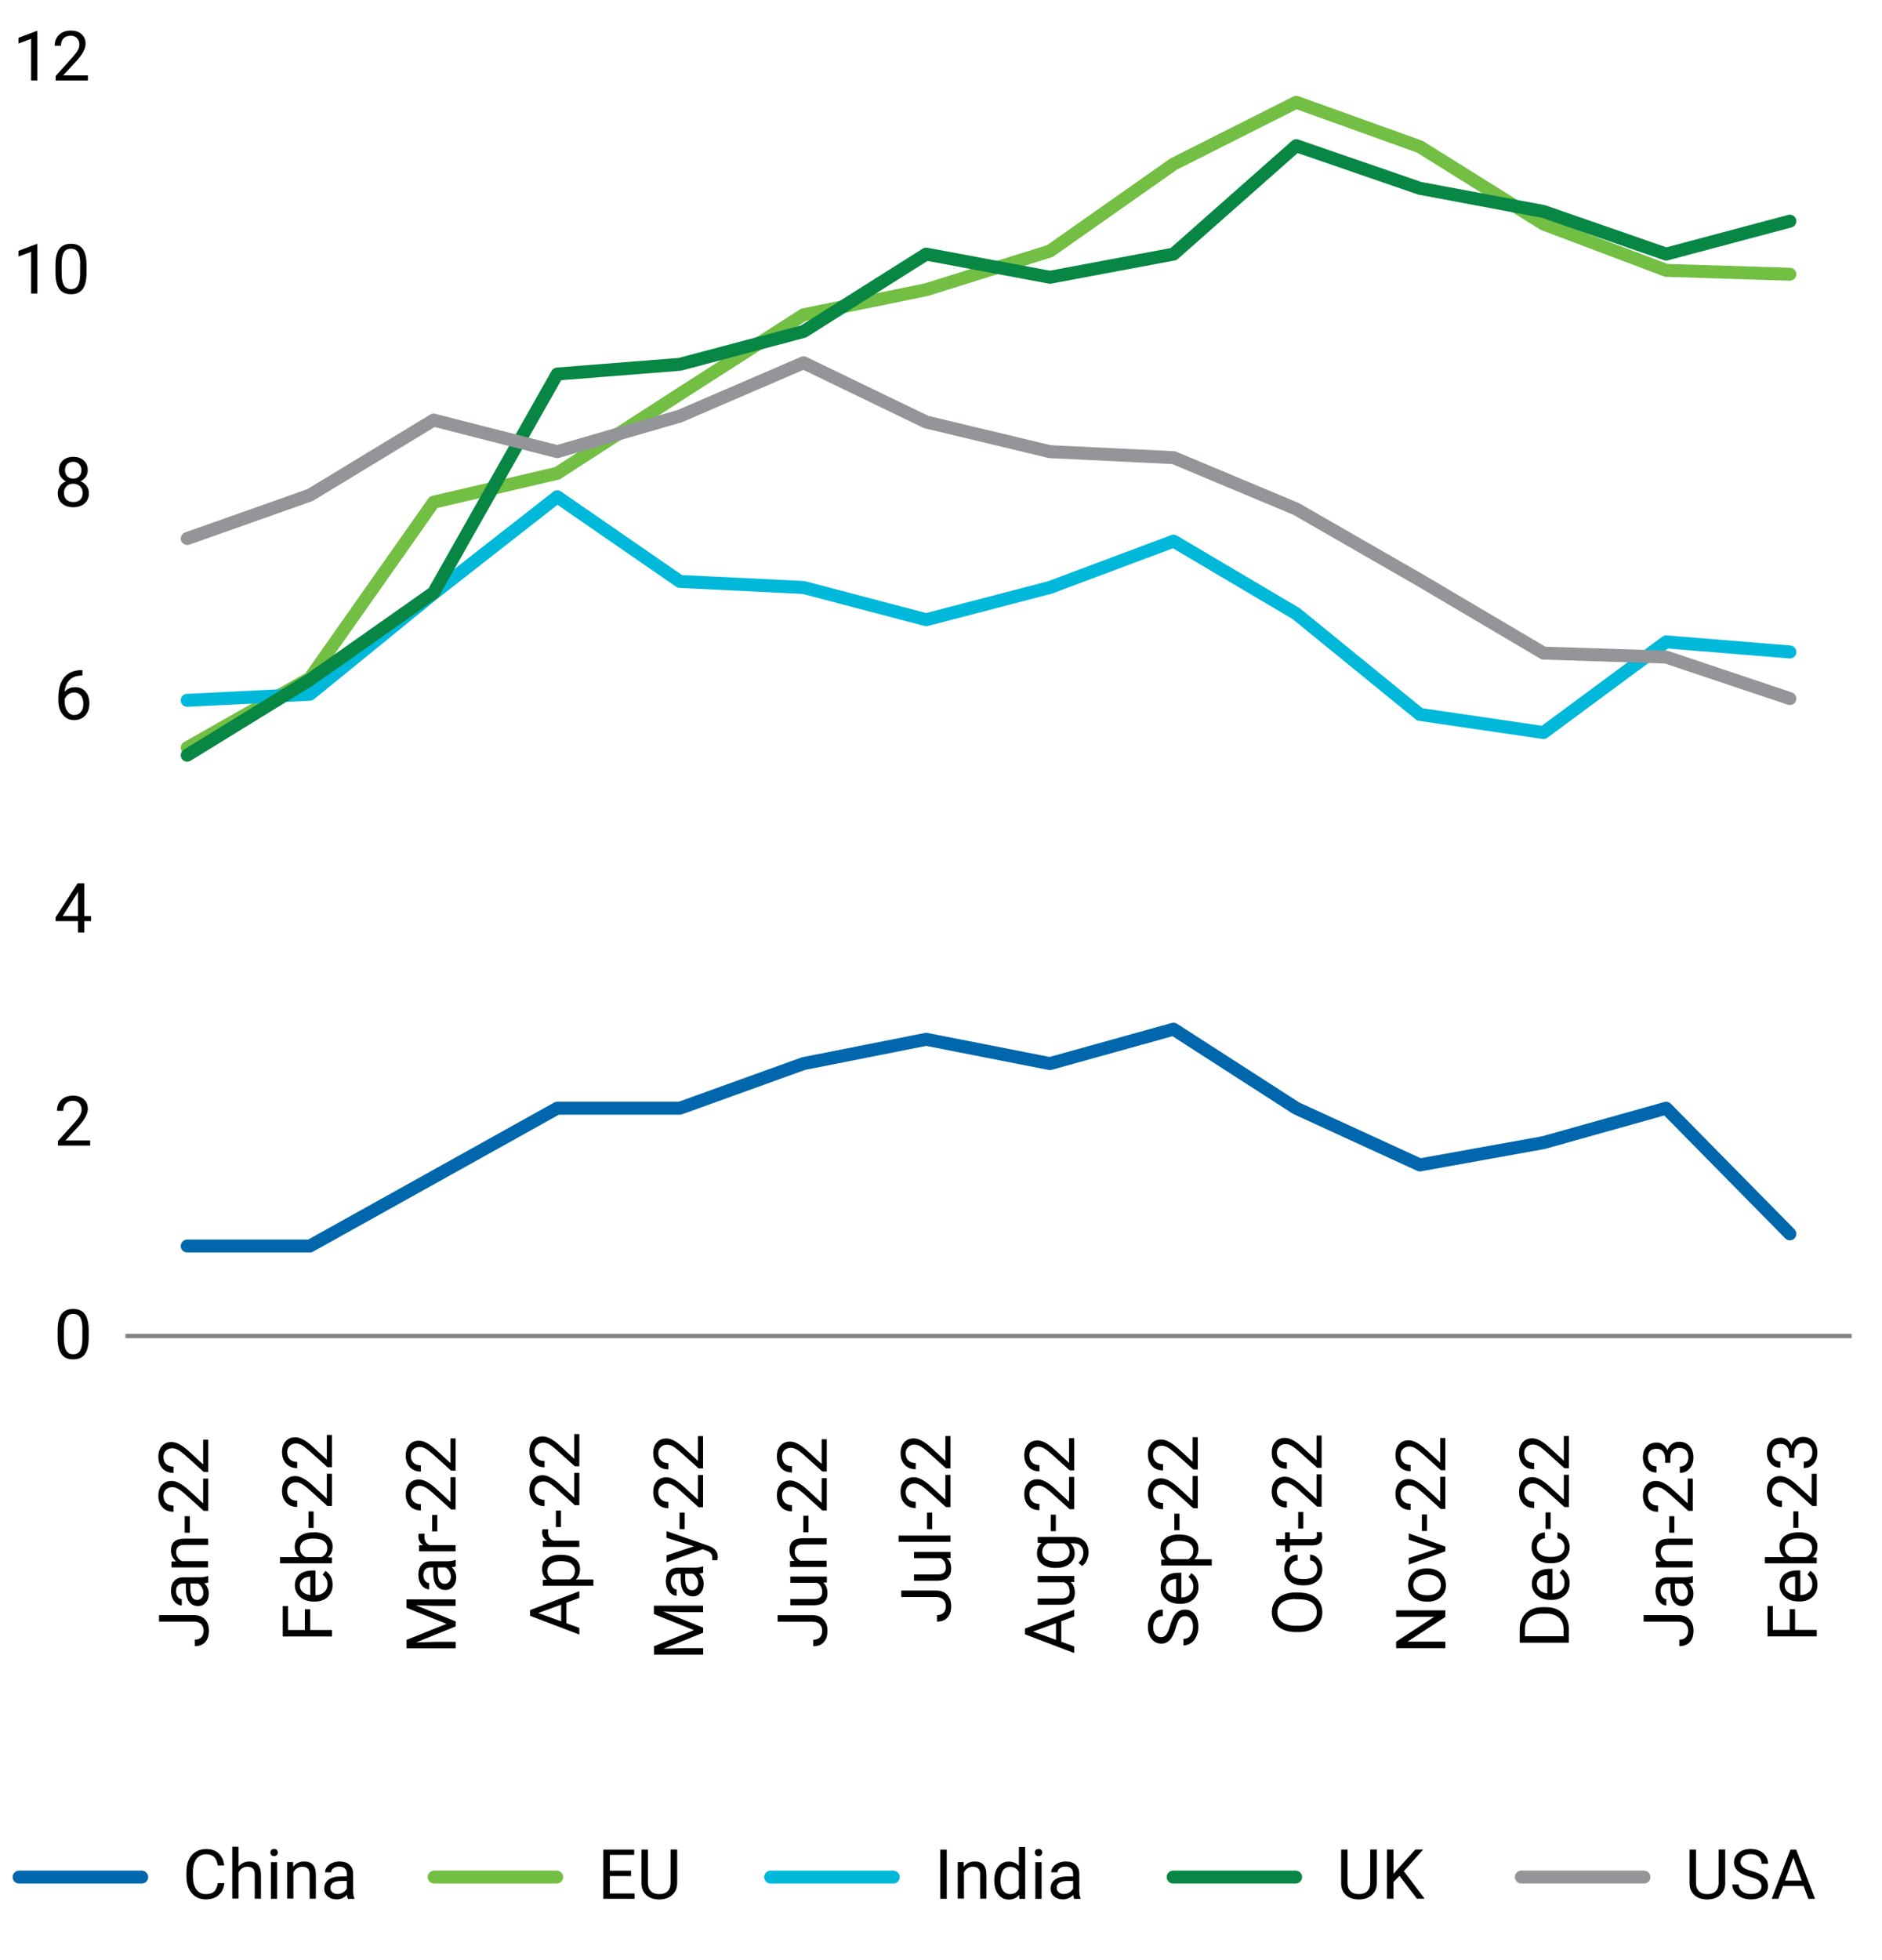 <?xml version="1.0" encoding="utf-8"?>
<!-- Generator: Adobe Illustrator 27.6.1, SVG Export Plug-In . SVG Version: 6.00 Build 0)  -->
<svg version="1.1" id="Layer_1" xmlns="http://www.w3.org/2000/svg" xmlns:xlink="http://www.w3.org/1999/xlink" x="0px" y="0px"
	 viewBox="0 0 2177.3 2267.1" style="enable-background:new 0 0 2177.3 2267.1;" xml:space="preserve">
<style type="text/css">
	.st0{fill:none;stroke:#808284;stroke-width:5;}
	.st1{fill:none;stroke:#0067AC;stroke-width:15;stroke-linecap:round;stroke-linejoin:round;stroke-miterlimit:10;}
	.st2{fill:none;stroke:#73BF44;stroke-width:15;stroke-linecap:round;stroke-linejoin:round;stroke-miterlimit:10;}
	.st3{fill:none;stroke:#00B8DA;stroke-width:15;stroke-linecap:round;stroke-linejoin:round;stroke-miterlimit:10;}
	.st4{fill:none;stroke:#078743;stroke-width:15;stroke-linecap:round;stroke-linejoin:round;stroke-miterlimit:10;}
	.st5{fill:none;stroke:#939598;stroke-width:15;stroke-linecap:round;stroke-linejoin:round;stroke-miterlimit:10;}
</style>
<g>
	<g>
		<path d="M2076.7,1861.3v23.9h25.1v7.5h-56.9v-35.2h6.1v27.7h19.5v-23.9H2076.7z"/>
		<path d="M2102.6,1832.9c0,5.7-1.9,10.4-5.6,14c-3.8,3.6-8.8,5.4-15.1,5.4h-1.3c-4.2,0-7.9-0.8-11.2-2.4c-3.3-1.6-5.9-3.8-7.7-6.7
			c-1.9-2.9-2.8-6-2.8-9.4c0-5.5,1.8-9.8,5.4-12.8c3.6-3,8.8-4.6,15.5-4.6h3v28.6c4.2-0.1,7.5-1.3,10.1-3.7c2.6-2.3,3.8-5.3,3.8-8.9
			c0-2.6-0.5-4.7-1.6-6.5c-1-1.8-2.4-3.3-4.1-4.6l3.4-4.4C2099.8,1820.5,2102.6,1825.8,2102.6,1832.9z M2064.7,1833.8
			c0,2.9,1.1,5.4,3.2,7.3c2.1,2,5.1,3.2,8.9,3.7v-21.2h-0.5c-3.7,0.2-6.5,1.2-8.5,3C2065.7,1828.4,2064.7,1830.8,2064.7,1833.8z"/>
		<path d="M2081.1,1772.3c6.5,0,11.6,1.5,15.6,4.5c3.9,3,5.9,7,5.9,12c0,5.3-1.9,9.5-5.7,12.4l4.9,0.4v6.6h-60v-7.2h22.4
			c-3.6-2.9-5.4-6.9-5.4-12.1c0-5.1,1.9-9.2,5.8-12.1c3.9-2.9,9.2-4.4,15.9-4.4H2081.1z M2080.3,1779.5c-4.9,0-8.7,1-11.4,2.9
			c-2.7,1.9-4,4.6-4,8.2c0,4.8,2.2,8.2,6.6,10.3h18.3c4.4-2.2,6.6-5.7,6.6-10.4c0-3.5-1.3-6.2-4-8.1
			C2089.7,1780.4,2085.7,1779.5,2080.3,1779.5z"/>
		<path d="M2080.6,1748.1v19.1h-5.9v-19.1H2080.6z"/>
		<path d="M2101.8,1704.6v37.3h-5.2l-21.9-19.7c-3.3-2.9-6-4.9-8.1-6c-2.1-1.1-4.2-1.7-6.4-1.7c-3,0-5.4,0.9-7.3,2.7
			c-1.9,1.8-2.9,4.2-2.9,7.2c0,3.6,1,6.4,3.1,8.4c2,2,4.9,3,8.5,3v7.2c-5.2,0-9.5-1.7-12.7-5.1c-3.2-3.4-4.8-7.9-4.8-13.5
			c0-5.3,1.4-9.5,4.2-12.5c2.8-3.1,6.5-4.6,11.1-4.6c5.6,0,12.3,3.6,20,10.7l16.5,15.2v-28.6H2101.8z"/>
		<path d="M2069.8,1686.4v-5.4c-0.1-3.4-1-6.1-2.7-8c-1.7-2-4.1-2.9-7.1-2.9c-6.7,0-10,3.3-10,10c0,3.1,0.9,5.6,2.7,7.5
			c1.8,1.9,4.1,2.8,7.1,2.8v7.2c-4.5,0-8.2-1.6-11.2-4.9c-3-3.3-4.5-7.5-4.5-12.6c0-5.4,1.4-9.6,4.3-12.6c2.8-3,6.8-4.6,11.8-4.6
			c2.5,0,4.9,0.8,7.2,2.4c2.3,1.6,4,3.8,5.2,6.5c1-3.1,2.6-5.5,4.9-7.2c2.3-1.7,5.1-2.6,8.4-2.6c5.1,0,9.2,1.7,12.1,5
			c3,3.3,4.5,7.7,4.5,13c0,5.3-1.4,9.7-4.3,13c-2.9,3.3-6.7,5-11.4,5v-7.3c3,0,5.4-1,7.2-2.9s2.7-4.6,2.7-7.9c0-3.5-0.9-6.2-2.7-8
			c-1.8-1.8-4.4-2.8-7.9-2.8c-3.3,0-5.8,1-7.6,3c-1.8,2-2.7,5-2.7,8.8v5.4H2069.8z"/>
	</g>
	<line class="st0" x1="145.1" y1="1545.3" x2="2142.2" y2="1545.3"/>
	<polyline class="st1" points="216.6,1441.2 358.5,1441.2 501.6,1361.5 644.7,1281.8 786.5,1281.8 929.6,1230.2 1071.5,1202.1 
		1214.6,1230.2 1357.7,1190.4 1499.6,1281.8 1642.6,1347.4 1785.7,1321.6 1927.6,1281.8 2070.7,1427.1 	"/>
	<polyline class="st2" points="216.6,864.8 358.5,784.3 501.6,580.9 644.7,547.4 786.5,455.8 929.6,364.1 1071.5,335.1 
		1214.6,290.4 1357.7,189.8 1499.6,118.3 1642.6,169.7 1785.7,259.1 1927.6,312.7 2070.7,317.2 	"/>
	<polyline class="st3" points="216.6,810 358.5,803 501.6,686.5 644.7,574.6 786.5,672.5 929.6,679.5 1071.5,716.8 1214.6,679.5 
		1357.7,625.9 1499.6,709.8 1642.6,826.3 1785.7,847.3 1927.6,742.4 2070.7,754.1 	"/>
	<polyline class="st4" points="216.6,873.5 358.5,786.2 501.6,685.5 644.7,432.6 786.5,421.4 929.6,383.4 1071.5,293.9 
		1214.6,320.7 1357.7,293.9 1499.6,168.5 1642.6,217.8 1785.7,244.6 1927.6,293.9 2070.7,255.8 	"/>
	<polyline class="st5" points="216.6,622.9 358.5,572.7 501.6,485.9 644.7,522.4 786.5,481.3 929.6,419.6 1071.5,488.1 
		1214.6,522.4 1357.7,529.3 1499.6,588.7 1642.6,670.9 1785.7,755.4 1927.6,760 2070.7,808 	"/>
	<g>
		<path d="M102.6,1547.2c0,8.5-1.4,14.8-4.3,18.9c-2.9,4.1-7.4,6.2-13.6,6.2c-6.1,0-10.6-2-13.5-6c-2.9-4-4.4-10-4.5-18v-9.6
			c0-8.4,1.4-14.6,4.3-18.6s7.4-6.1,13.6-6.1c6.1,0,10.6,2,13.5,5.9c2.9,3.9,4.4,10,4.5,18.1V1547.2z M95.4,1537.3
			c0-6.1-0.9-10.6-2.6-13.4c-1.7-2.8-4.4-4.2-8.2-4.2c-3.7,0-6.4,1.4-8.1,4.2c-1.7,2.8-2.6,7.1-2.6,12.9v11.6
			c0,6.1,0.9,10.7,2.7,13.6c1.8,2.9,4.5,4.4,8.1,4.4c3.6,0,6.2-1.4,7.9-4.1c1.7-2.8,2.6-7.1,2.7-13V1537.3z"/>
	</g>
	<g>
		<path d="M104.2,1325H67v-5.2l19.7-21.9c2.9-3.3,4.9-6,6-8.1c1.1-2.1,1.7-4.2,1.7-6.4c0-3-0.9-5.4-2.7-7.3
			c-1.8-1.9-4.2-2.9-7.2-2.9c-3.6,0-6.4,1-8.4,3.1c-2,2-3,4.9-3,8.5h-7.2c0-5.2,1.7-9.5,5.1-12.7c3.4-3.2,7.9-4.8,13.5-4.8
			c5.3,0,9.5,1.4,12.5,4.2c3.1,2.8,4.6,6.5,4.6,11.1c0,5.6-3.6,12.3-10.7,20l-15.2,16.5h28.6V1325z"/>
	</g>
	<g>
		<path d="M97.5,1059.5h7.9v5.9h-7.9v13.2h-7.3v-13.2H64.3v-4.3l25.5-39.4h7.7V1059.5z M72.5,1059.5h17.7v-27.9l-0.9,1.6
			L72.5,1059.5z"/>
	</g>
	<g>
		<path d="M95.3,775.3v6.1H94c-5.6,0.1-10.1,1.8-13.4,5c-3.3,3.2-5.3,7.8-5.8,13.6c3-3.4,7.1-5.2,12.3-5.2c4.9,0,8.9,1.7,11.9,5.2
			c3,3.5,4.4,8,4.4,13.5c0,5.9-1.6,10.5-4.8,14.1c-3.2,3.5-7.5,5.3-12.8,5.3c-5.4,0-9.9-2.1-13.2-6.3c-3.4-4.2-5.1-9.6-5.1-16.2
			v-2.8c0-10.5,2.2-18.5,6.7-24c4.5-5.5,11.1-8.4,19.9-8.5H95.3z M85.9,800.9c-2.5,0-4.8,0.7-6.8,2.2c-2.1,1.5-3.5,3.3-4.3,5.6v2.7
			c0,4.7,1.1,8.5,3.2,11.3c2.1,2.9,4.7,4.3,7.9,4.3c3.3,0,5.8-1.2,7.7-3.6c1.9-2.4,2.8-5.5,2.8-9.4c0-3.9-0.9-7.1-2.8-9.5
			C91.5,802.1,89,800.9,85.9,800.9z"/>
	</g>
	<g>
		<path d="M101.5,543.8c0,2.8-0.7,5.4-2.2,7.6c-1.5,2.2-3.5,3.9-6.1,5.2c3,1.3,5.3,3.1,7.1,5.6c1.7,2.4,2.6,5.2,2.6,8.3
			c0,4.9-1.7,8.8-5,11.8c-3.3,2.9-7.7,4.4-13.1,4.4c-5.5,0-9.9-1.5-13.1-4.4c-3.3-2.9-4.9-6.8-4.9-11.7c0-3.1,0.8-5.8,2.5-8.3
			c1.7-2.5,4-4.3,7-5.6c-2.5-1.2-4.5-3-6-5.2c-1.5-2.2-2.2-4.7-2.2-7.5c0-4.8,1.5-8.6,4.6-11.4c3.1-2.8,7.1-4.2,12.1-4.2
			c5,0,9,1.4,12.1,4.2S101.5,539,101.5,543.8z M95.6,570.3c0-3.2-1-5.8-3-7.8c-2-2-4.7-3-7.9-3c-3.3,0-5.9,1-7.8,3
			c-2,2-2.9,4.6-2.9,7.8c0,3.2,1,5.8,2.9,7.6c1.9,1.8,4.6,2.8,8,2.8c3.4,0,6-0.9,8-2.8C94.6,576,95.6,573.5,95.6,570.3z M84.7,534.1
			c-2.8,0-5.1,0.9-6.9,2.6s-2.6,4.1-2.6,7.2c0,2.9,0.9,5.2,2.6,7c1.7,1.8,4,2.7,6.9,2.7s5.2-0.9,6.9-2.7c1.7-1.8,2.6-4.1,2.6-7
			s-0.9-5.2-2.7-7.1C89.8,535,87.5,534.1,84.7,534.1z"/>
	</g>
	<g>
		<path d="M43.2,339.5H36v-48.2l-14.6,5.4v-6.6l20.7-7.8h1.1V339.5z"/>
		<path d="M100.1,315.2c0,8.5-1.4,14.8-4.3,18.9c-2.9,4.1-7.4,6.2-13.6,6.2c-6.1,0-10.6-2-13.5-6c-2.9-4-4.4-10-4.5-18v-9.6
			c0-8.4,1.4-14.6,4.3-18.6s7.4-6.1,13.6-6.1c6.1,0,10.6,2,13.5,5.9c2.9,3.9,4.4,10,4.5,18.1V315.2z M92.8,305.3
			c0-6.1-0.9-10.6-2.6-13.4c-1.7-2.8-4.4-4.2-8.2-4.2c-3.7,0-6.4,1.4-8.1,4.2c-1.7,2.8-2.6,7.1-2.6,12.9v11.6
			c0,6.1,0.9,10.7,2.7,13.6c1.8,2.9,4.5,4.4,8.1,4.4c3.6,0,6.2-1.4,7.9-4.1c1.7-2.8,2.6-7.1,2.7-13V305.3z"/>
	</g>
	<g>
		<path d="M43.2,93.1H36V44.9l-14.6,5.4v-6.6l20.7-7.8h1.1V93.1z"/>
		<path d="M101.7,93.1H64.4v-5.2L84.1,66c2.9-3.3,4.9-6,6-8.1c1.1-2.1,1.7-4.2,1.7-6.4c0-3-0.9-5.4-2.7-7.3
			c-1.8-1.9-4.2-2.9-7.2-2.9c-3.6,0-6.4,1-8.4,3.1c-2,2-3,4.9-3,8.5h-7.2c0-5.2,1.7-9.5,5.1-12.7c3.4-3.2,7.9-4.8,13.5-4.8
			c5.3,0,9.5,1.4,12.5,4.2c3.1,2.8,4.6,6.5,4.6,11.1c0,5.6-3.6,12.3-10.7,20L73.1,87.2h28.6V93.1z"/>
	</g>
	<g>
		<path d="M184,1875.6v-7.5h40.3c5.4,0,9.7,1.6,12.8,4.9c3.1,3.3,4.6,7.6,4.6,13.1c0,5.7-1.4,10.1-4.3,13.2
			c-2.9,3.2-6.9,4.7-12.1,4.7v-7.5c3.3,0,5.8-0.9,7.6-2.7c1.8-1.8,2.7-4.4,2.7-7.8c0-3.1-1-5.6-2.9-7.5s-4.7-2.9-8.2-2.9H184z"/>
		<path d="M240.9,1830.3c-0.8,0.4-2.3,0.8-4.5,1c3.5,3.4,5.2,7.4,5.2,12c0,4.2-1.2,7.6-3.5,10.3c-2.4,2.7-5.3,4-9,4
			c-4.4,0-7.8-1.7-10.3-5c-2.4-3.3-3.7-8.1-3.7-14.1v-7h-3.3c-2.5,0-4.5,0.8-6,2.3c-1.5,1.5-2.2,3.7-2.2,6.7c0,2.6,0.7,4.7,2,6.5
			c1.3,1.7,2.9,2.6,4.7,2.6v7.3c-2.1,0-4.1-0.7-6.1-2.2c-2-1.5-3.5-3.5-4.7-6.1c-1.1-2.6-1.7-5.4-1.7-8.5c0-4.9,1.2-8.7,3.7-11.4
			c2.4-2.8,5.8-4.2,10.1-4.3H231c3.9,0,7-0.5,9.3-1.5h0.6V1830.3z M235.3,1842.3c0-2.3-0.6-4.4-1.8-6.4s-2.7-3.5-4.6-4.4h-8.7v5.7
			c0,8.9,2.6,13.3,7.8,13.3c2.3,0,4-0.8,5.3-2.3C234.7,1846.6,235.3,1844.7,235.3,1842.3z"/>
		<path d="M198.6,1806.1l5.3-0.2c-4.1-3.2-6.1-7.4-6.1-12.7c0-8.9,5-13.4,15.1-13.5h27.9v7.2h-28c-3,0-5.3,0.7-6.8,2.1
			c-1.5,1.4-2.2,3.5-2.2,6.4c0,2.3,0.6,4.4,1.9,6.2c1.2,1.8,2.9,3.2,4.9,4.1h30.1v7.2h-42.3V1806.1z"/>
		<path d="M219.6,1753.7v19.1h-5.9v-19.1H219.6z"/>
		<path d="M240.9,1710.2v37.3h-5.2l-21.9-19.7c-3.3-2.9-6-4.9-8.1-6c-2.1-1.1-4.2-1.7-6.4-1.7c-3,0-5.4,0.9-7.3,2.7
			c-1.9,1.8-2.9,4.2-2.9,7.2c0,3.6,1,6.4,3.1,8.4c2,2,4.9,3,8.5,3v7.2c-5.2,0-9.5-1.7-12.7-5.1c-3.2-3.4-4.8-7.9-4.8-13.5
			c0-5.3,1.4-9.5,4.2-12.5c2.8-3.1,6.5-4.6,11.1-4.6c5.6,0,12.3,3.6,20,10.7l16.5,15.2v-28.6H240.9z"/>
		<path d="M240.9,1665.2v37.3h-5.2l-21.9-19.7c-3.3-2.9-6-4.9-8.1-6c-2.1-1.1-4.2-1.7-6.4-1.7c-3,0-5.4,0.9-7.3,2.7
			c-1.9,1.8-2.9,4.2-2.9,7.2c0,3.6,1,6.4,3.1,8.4c2,2,4.9,3,8.5,3v7.2c-5.2,0-9.5-1.7-12.7-5.1c-3.2-3.4-4.8-7.9-4.8-13.5
			c0-5.3,1.4-9.5,4.2-12.5c2.8-3.1,6.5-4.6,11.1-4.6c5.6,0,12.3,3.6,20,10.7l16.5,15.2v-28.6H240.9z"/>
	</g>
	<g>
		<path d="M358.9,1861.4v23.9H384v7.5h-56.9v-35.2h6.1v27.7h19.5v-23.9H358.9z"/>
		<path d="M384.8,1833c0,5.7-1.9,10.4-5.6,14c-3.8,3.6-8.8,5.4-15.1,5.4h-1.3c-4.2,0-7.9-0.8-11.2-2.4c-3.3-1.6-5.9-3.8-7.7-6.7
			c-1.9-2.9-2.8-6-2.8-9.4c0-5.5,1.8-9.8,5.4-12.8c3.6-3,8.8-4.6,15.5-4.6h3v28.6c4.2-0.1,7.5-1.3,10.1-3.7c2.6-2.3,3.8-5.3,3.8-8.9
			c0-2.6-0.5-4.7-1.6-6.5c-1-1.8-2.4-3.3-4.1-4.6l3.4-4.4C382,1820.6,384.8,1825.9,384.8,1833z M346.9,1833.9c0,2.9,1.1,5.4,3.2,7.3
			c2.1,2,5.1,3.2,8.9,3.7v-21.2h-0.5c-3.7,0.2-6.5,1.2-8.5,3C347.9,1828.4,346.9,1830.8,346.9,1833.9z"/>
		<path d="M363.3,1772.3c6.5,0,11.6,1.5,15.6,4.5c3.9,3,5.9,7,5.9,12c0,5.3-1.9,9.5-5.7,12.4l4.9,0.4v6.6h-60v-7.2h22.4
			c-3.6-2.9-5.4-6.9-5.4-12.1c0-5.1,1.9-9.2,5.8-12.1c3.9-2.9,9.2-4.4,15.9-4.4H363.3z M362.5,1779.6c-4.9,0-8.7,1-11.4,2.9
			c-2.7,1.9-4,4.6-4,8.2c0,4.8,2.2,8.2,6.6,10.3H372c4.4-2.2,6.6-5.7,6.6-10.4c0-3.5-1.3-6.2-4-8.1
			C371.9,1780.5,367.9,1779.6,362.5,1779.6z"/>
		<path d="M362.8,1748.2v19.1h-5.9v-19.1H362.8z"/>
		<path d="M384,1704.6v37.3h-5.2l-21.9-19.7c-3.3-2.9-6-4.9-8.1-6c-2.1-1.1-4.2-1.7-6.4-1.7c-3,0-5.4,0.9-7.3,2.7
			c-1.9,1.8-2.9,4.2-2.9,7.2c0,3.6,1,6.4,3.1,8.4c2,2,4.9,3,8.5,3v7.2c-5.2,0-9.5-1.7-12.7-5.1c-3.2-3.4-4.8-7.9-4.8-13.5
			c0-5.3,1.4-9.5,4.2-12.5c2.8-3.1,6.5-4.6,11.1-4.6c5.6,0,12.3,3.6,20,10.7l16.5,15.2v-28.6H384z"/>
		<path d="M384,1659.7v37.3h-5.2l-21.9-19.7c-3.3-2.9-6-4.9-8.1-6c-2.1-1.1-4.2-1.7-6.4-1.7c-3,0-5.4,0.9-7.3,2.7
			c-1.9,1.8-2.9,4.2-2.9,7.2c0,3.6,1,6.4,3.1,8.4c2,2,4.9,3,8.5,3v7.2c-5.2,0-9.5-1.7-12.7-5.1c-3.2-3.4-4.8-7.9-4.8-13.5
			c0-5.3,1.4-9.5,4.2-12.5c2.8-3.1,6.5-4.6,11.1-4.6c5.6,0,12.3,3.6,20,10.7l16.5,15.2v-28.6H384z"/>
	</g>
	<g>
		<path d="M470.2,1896.8l46.4-18.6l-46.4-18.6v-9.7h56.9v7.5H505l-23.9-0.7l46.1,18.7v5.7l-45.9,18.6l23.8-0.7h22.1v7.5h-56.9
			V1896.8z"/>
		<path d="M527.1,1811.7c-0.8,0.4-2.3,0.8-4.5,1c3.5,3.4,5.2,7.4,5.2,12c0,4.2-1.2,7.6-3.5,10.3c-2.4,2.7-5.3,4-9,4
			c-4.4,0-7.8-1.7-10.3-5c-2.4-3.3-3.7-8.1-3.7-14.1v-7h-3.3c-2.5,0-4.5,0.8-6,2.3c-1.5,1.5-2.2,3.7-2.2,6.7c0,2.6,0.7,4.7,2,6.5
			c1.3,1.7,2.9,2.6,4.7,2.6v7.3c-2.1,0-4.1-0.7-6.1-2.2c-2-1.5-3.5-3.5-4.7-6.1c-1.1-2.6-1.7-5.4-1.7-8.5c0-4.9,1.2-8.7,3.7-11.4
			c2.4-2.8,5.8-4.2,10.1-4.3h19.5c3.9,0,7-0.5,9.3-1.5h0.6V1811.7z M521.6,1823.7c0-2.3-0.6-4.4-1.8-6.4s-2.7-3.5-4.6-4.4h-8.7v5.7
			c0,8.9,2.6,13.3,7.8,13.3c2.3,0,4-0.8,5.3-2.3C521,1828,521.6,1826.1,521.6,1823.7z"/>
		<path d="M491.3,1773.9c-0.2,1.1-0.3,2.3-0.3,3.6c0,4.7,2,8,6.1,9.6h30v7.2h-42.3v-7l4.9-0.1c-3.8-2.4-5.7-5.7-5.7-10.1
			c0-1.4,0.2-2.5,0.5-3.2H491.3z"/>
		<path d="M505.9,1752.2v19.1H500v-19.1H505.9z"/>
		<path d="M527.1,1708.6v37.3h-5.2l-21.9-19.7c-3.3-2.9-6-4.9-8.1-6c-2.1-1.1-4.2-1.7-6.4-1.7c-3,0-5.4,0.9-7.3,2.7
			c-1.9,1.8-2.9,4.2-2.9,7.2c0,3.6,1,6.4,3.1,8.4c2,2,4.9,3,8.5,3v7.2c-5.2,0-9.5-1.7-12.7-5.1c-3.2-3.4-4.8-7.9-4.8-13.5
			c0-5.3,1.4-9.5,4.2-12.5c2.8-3.1,6.5-4.6,11.1-4.6c5.6,0,12.3,3.6,20,10.7l16.5,15.2v-28.6H527.1z"/>
		<path d="M527.1,1663.7v37.3h-5.2l-21.9-19.7c-3.3-2.9-6-4.9-8.1-6c-2.1-1.1-4.2-1.7-6.4-1.7c-3,0-5.4,0.9-7.3,2.7
			c-1.9,1.8-2.9,4.2-2.9,7.2c0,3.6,1,6.4,3.1,8.4c2,2,4.9,3,8.5,3v7.2c-5.2,0-9.5-1.7-12.7-5.1c-3.2-3.4-4.8-7.9-4.8-13.5
			c0-5.3,1.4-9.5,4.2-12.5c2.8-3.1,6.5-4.6,11.1-4.6c5.6,0,12.3,3.6,20,10.7l16.5,15.2v-28.6H527.1z"/>
	</g>
	<g>
		<path d="M655.3,1853.7v23.8l14.9,5.4v7.7l-56.9-21.7v-6.6l56.9-21.8v7.7L655.3,1853.7z M649.2,1875.3v-19.3l-26.6,9.7
			L649.2,1875.3z"/>
		<path d="M649.6,1798.4c6.4,0,11.6,1.5,15.5,4.4c3.9,2.9,5.9,6.9,5.9,12c0,5.1-1.6,9.2-4.9,12.1h20.4v7.2H628v-6.6l4.7-0.4
			c-3.6-2.9-5.5-7-5.5-12.3c0-5.1,1.9-9.1,5.7-12.1c3.8-3,9.2-4.4,16-4.4H649.6z M648.7,1805.6c-4.8,0-8.5,1-11.3,3
			c-2.8,2-4.1,4.8-4.1,8.4c0,4.4,1.9,7.7,5.8,9.8h20.2c3.9-2.2,5.8-5.5,5.8-9.9c0-3.5-1.4-6.2-4.1-8.3
			C658.2,1806.6,654.2,1805.6,648.7,1805.6z"/>
		<path d="M634.4,1768.8c-0.2,1.1-0.3,2.3-0.3,3.6c0,4.7,2,8,6.1,9.6h30v7.2H628v-7l4.9-0.1c-3.8-2.4-5.7-5.7-5.7-10.1
			c0-1.4,0.2-2.5,0.5-3.2H634.4z"/>
		<path d="M649,1747.2v19.1h-5.9v-19.1H649z"/>
		<path d="M670.2,1703.6v37.3H665l-21.9-19.7c-3.3-2.9-6-4.9-8.1-6c-2.1-1.1-4.2-1.7-6.4-1.7c-3,0-5.4,0.9-7.3,2.7
			c-1.9,1.8-2.9,4.2-2.9,7.2c0,3.6,1,6.4,3.1,8.4c2,2,4.9,3,8.5,3v7.2c-5.2,0-9.5-1.7-12.7-5.1c-3.2-3.4-4.8-7.9-4.8-13.5
			c0-5.3,1.4-9.5,4.2-12.5c2.8-3.1,6.5-4.6,11.1-4.6c5.6,0,12.3,3.6,20,10.7l16.5,15.2v-28.6H670.2z"/>
		<path d="M670.2,1658.7v37.3H665l-21.9-19.7c-3.3-2.9-6-4.9-8.1-6c-2.1-1.1-4.2-1.7-6.4-1.7c-3,0-5.4,0.9-7.3,2.7
			c-1.9,1.8-2.9,4.2-2.9,7.2c0,3.6,1,6.4,3.1,8.4c2,2,4.9,3,8.5,3v7.2c-5.2,0-9.5-1.7-12.7-5.1c-3.2-3.4-4.8-7.9-4.8-13.5
			c0-5.3,1.4-9.5,4.2-12.5c2.8-3.1,6.5-4.6,11.1-4.6c5.6,0,12.3,3.6,20,10.7l16.5,15.2v-28.6H670.2z"/>
	</g>
	<g>
		<path d="M756.5,1904.1l46.4-18.6l-46.4-18.6v-9.7h56.9v7.5h-22.1l-23.9-0.7l46.1,18.7v5.7l-45.9,18.6l23.8-0.7h22.1v7.5h-56.9
			V1904.1z"/>
		<path d="M813.4,1819.1c-0.8,0.4-2.3,0.8-4.5,1c3.5,3.4,5.2,7.4,5.2,12c0,4.2-1.2,7.6-3.5,10.3c-2.4,2.7-5.3,4-9,4
			c-4.4,0-7.8-1.7-10.3-5c-2.4-3.3-3.7-8.1-3.7-14.1v-7h-3.3c-2.5,0-4.5,0.8-6,2.3c-1.5,1.5-2.2,3.7-2.2,6.7c0,2.6,0.7,4.7,2,6.5
			c1.3,1.7,2.9,2.6,4.7,2.6v7.3c-2.1,0-4.1-0.7-6.1-2.2c-2-1.5-3.5-3.5-4.7-6.1c-1.1-2.6-1.7-5.4-1.7-8.5c0-4.9,1.2-8.7,3.7-11.4
			c2.4-2.8,5.8-4.2,10.1-4.3h19.5c3.9,0,7-0.5,9.3-1.5h0.6V1819.1z M807.8,1831.1c0-2.3-0.6-4.4-1.8-6.4s-2.7-3.5-4.6-4.4h-8.7v5.7
			c0,8.9,2.6,13.3,7.8,13.3c2.3,0,4-0.8,5.3-2.3C807.2,1835.4,807.8,1833.4,807.8,1831.1z"/>
		<path d="M802.8,1788.5l-31.7-9.8v-7.7l48.8,17c7,2.6,10.5,6.8,10.5,12.5l-0.1,1.4l-0.5,2.7h-5.9l0.2-2c0-2.4-0.5-4.4-1.5-5.7
			c-1-1.4-2.8-2.5-5.4-3.4l-4.3-1.6l-41.8,15.1v-7.9L802.8,1788.5z"/>
		<path d="M792.1,1749.5v19.1h-5.9v-19.1H792.1z"/>
		<path d="M813.4,1706v37.3h-5.2l-21.9-19.7c-3.3-2.9-6-4.9-8.1-6c-2.1-1.1-4.2-1.7-6.4-1.7c-3,0-5.4,0.9-7.3,2.7
			c-1.9,1.8-2.9,4.2-2.9,7.2c0,3.6,1,6.4,3.1,8.4c2,2,4.9,3,8.5,3v7.2c-5.2,0-9.5-1.7-12.7-5.1c-3.2-3.4-4.8-7.9-4.8-13.5
			c0-5.3,1.4-9.5,4.2-12.5c2.8-3.1,6.5-4.6,11.1-4.6c5.6,0,12.3,3.6,20,10.7l16.5,15.2V1706H813.4z"/>
		<path d="M813.4,1661.1v37.3h-5.2l-21.9-19.7c-3.3-2.9-6-4.9-8.1-6c-2.1-1.1-4.2-1.7-6.4-1.7c-3,0-5.4,0.9-7.3,2.7
			c-1.9,1.8-2.9,4.2-2.9,7.2c0,3.6,1,6.4,3.1,8.4c2,2,4.9,3,8.5,3v7.2c-5.2,0-9.5-1.7-12.7-5.1c-3.2-3.4-4.8-7.9-4.8-13.5
			c0-5.3,1.4-9.5,4.2-12.5c2.8-3.1,6.5-4.6,11.1-4.6c5.6,0,12.3,3.6,20,10.7l16.5,15.2v-28.6H813.4z"/>
	</g>
	<g>
		<path d="M899.6,1875.7v-7.5h40.3c5.4,0,9.7,1.6,12.8,4.9c3.1,3.3,4.6,7.6,4.6,13.1c0,5.7-1.4,10.1-4.3,13.2
			c-2.9,3.2-6.9,4.7-12.1,4.7v-7.5c3.3,0,5.8-0.9,7.6-2.7c1.8-1.8,2.7-4.4,2.7-7.8c0-3.1-1-5.6-2.9-7.5s-4.7-2.9-8.2-2.9H899.6z"/>
		<path d="M952.3,1830.4c3.3,2.8,5,6.9,5,12.4c0,4.5-1.3,7.9-3.9,10.3c-2.6,2.4-6.5,3.5-11.6,3.6h-27.5v-7.2h27.3
			c6.4,0,9.6-2.6,9.6-7.8c0-5.5-2.1-9.2-6.2-11h-30.7v-7.2h42.3v6.9L952.3,1830.4z"/>
		<path d="M914.2,1805.6l5.3-0.2c-4.1-3.2-6.1-7.4-6.1-12.7c0-8.9,5-13.4,15.1-13.5h27.9v7.2h-28c-3,0-5.3,0.7-6.8,2.1
			c-1.5,1.4-2.2,3.5-2.2,6.4c0,2.3,0.6,4.4,1.9,6.2c1.2,1.8,2.9,3.2,4.9,4.1h30.1v7.2h-42.3V1805.6z"/>
		<path d="M935.3,1753.2v19.1h-5.9v-19.1H935.3z"/>
		<path d="M956.5,1709.7v37.3h-5.2l-21.9-19.7c-3.3-2.9-6-4.9-8.1-6c-2.1-1.1-4.2-1.7-6.4-1.7c-3,0-5.4,0.9-7.3,2.7
			c-1.9,1.8-2.9,4.2-2.9,7.2c0,3.6,1,6.4,3.1,8.4c2,2,4.9,3,8.5,3v7.2c-5.2,0-9.5-1.7-12.7-5.1c-3.2-3.4-4.8-7.9-4.8-13.5
			c0-5.3,1.4-9.5,4.2-12.5c2.8-3.1,6.5-4.6,11.1-4.6c5.6,0,12.3,3.6,20,10.7l16.5,15.2v-28.6H956.5z"/>
		<path d="M956.5,1664.7v37.3h-5.2l-21.9-19.7c-3.3-2.9-6-4.9-8.1-6c-2.1-1.1-4.2-1.7-6.4-1.7c-3,0-5.4,0.9-7.3,2.7
			c-1.9,1.8-2.9,4.2-2.9,7.2c0,3.6,1,6.4,3.1,8.4c2,2,4.9,3,8.5,3v7.2c-5.2,0-9.5-1.7-12.7-5.1c-3.2-3.4-4.8-7.9-4.8-13.5
			c0-5.3,1.4-9.5,4.2-12.5c2.8-3.1,6.5-4.6,11.1-4.6c5.6,0,12.3,3.6,20,10.7l16.5,15.2v-28.6H956.5z"/>
	</g>
	<g>
		<path d="M1042.7,1847.2v-7.5h40.3c5.4,0,9.7,1.6,12.8,4.9c3.1,3.3,4.6,7.6,4.6,13.1c0,5.7-1.4,10.1-4.3,13.2
			c-2.9,3.2-6.9,4.7-12.1,4.7v-7.5c3.3,0,5.8-0.9,7.6-2.7c1.8-1.8,2.7-4.4,2.7-7.8c0-3.1-1-5.6-2.9-7.5s-4.7-2.9-8.2-2.9H1042.7z"/>
		<path d="M1095.4,1802c3.3,2.8,5,6.9,5,12.4c0,4.5-1.3,7.9-3.9,10.3c-2.6,2.4-6.5,3.5-11.6,3.6h-27.5v-7.2h27.3
			c6.4,0,9.6-2.6,9.6-7.8c0-5.5-2.1-9.2-6.2-11h-30.7v-7.2h42.3v6.9L1095.4,1802z"/>
		<path d="M1099.6,1776.1v7.2h-60v-7.2H1099.6z"/>
		<path d="M1078.4,1749.5v19.1h-5.9v-19.1H1078.4z"/>
		<path d="M1099.6,1705.9v37.3h-5.2l-21.9-19.7c-3.3-2.9-6-4.9-8.1-6c-2.1-1.1-4.2-1.7-6.4-1.7c-3,0-5.4,0.9-7.3,2.7
			c-1.9,1.8-2.9,4.2-2.9,7.2c0,3.6,1,6.4,3.1,8.4c2,2,4.9,3,8.5,3v7.2c-5.2,0-9.5-1.7-12.7-5.1c-3.2-3.4-4.8-7.9-4.8-13.5
			c0-5.3,1.4-9.5,4.2-12.5c2.8-3.1,6.5-4.6,11.1-4.6c5.6,0,12.3,3.6,20,10.7l16.5,15.2v-28.6H1099.6z"/>
		<path d="M1099.6,1661v37.3h-5.2l-21.9-19.7c-3.3-2.9-6-4.9-8.1-6c-2.1-1.1-4.2-1.7-6.4-1.7c-3,0-5.4,0.9-7.3,2.7
			c-1.9,1.8-2.9,4.2-2.9,7.2c0,3.6,1,6.4,3.1,8.4c2,2,4.9,3,8.5,3v7.2c-5.2,0-9.5-1.7-12.7-5.1c-3.2-3.4-4.8-7.9-4.8-13.5
			c0-5.3,1.4-9.5,4.2-12.5c2.8-3.1,6.5-4.6,11.1-4.6c5.6,0,12.3,3.6,20,10.7l16.5,15.2V1661H1099.6z"/>
	</g>
	<g>
		<path d="M1227.8,1875.1v23.8l14.9,5.4v7.7l-56.9-21.7v-6.6l56.9-21.8v7.7L1227.8,1875.1z M1221.7,1896.7v-19.3l-26.6,9.7
			L1221.7,1896.7z"/>
		<path d="M1238.5,1829.8c3.3,2.8,5,6.9,5,12.4c0,4.5-1.3,7.9-3.9,10.3c-2.6,2.4-6.5,3.5-11.6,3.6h-27.5v-7.2h27.3
			c6.4,0,9.6-2.6,9.6-7.8c0-5.5-2.1-9.2-6.2-11h-30.7v-7.2h42.3v6.9L1238.5,1829.8z"/>
		<path d="M1221.2,1813.5c-6.6,0-11.8-1.5-15.7-4.6c-3.9-3-5.8-7.1-5.8-12.1c0-5.2,1.8-9.2,5.5-12.1l-4.7-0.4v-6.6h41.2
			c5.5,0,9.8,1.6,12.9,4.9c3.2,3.2,4.7,7.6,4.7,13.1c0,3-0.7,6-2,8.9c-1.3,2.9-3.1,5.1-5.4,6.7l-4.3-3.8c3.8-3.1,5.7-6.9,5.7-11.4
			c0-3.5-1-6.3-3-8.2c-2-2-4.8-2.9-8.4-2.9h-3.6c3.3,2.9,5,6.8,5,11.8c0,4.9-2,9-6,12C1233.5,1812,1228.1,1813.5,1221.2,1813.5z
			 M1222.1,1806.2c4.8,0,8.5-1,11.2-2.9c2.7-2,4.1-4.7,4.1-8.2c0-4.6-2.1-7.9-6.2-10h-19.3c-4,2.2-6.1,5.5-6.1,10
			c0,3.5,1.4,6.3,4.1,8.2C1212.6,1805.2,1216.7,1806.2,1222.1,1806.2z"/>
		<path d="M1221.5,1751.9v19.1h-5.9v-19.1H1221.5z"/>
		<path d="M1242.7,1708.3v37.3h-5.2l-21.9-19.7c-3.3-2.9-6-4.9-8.1-6c-2.1-1.1-4.2-1.7-6.4-1.7c-3,0-5.4,0.9-7.3,2.7
			c-1.9,1.8-2.9,4.2-2.9,7.2c0,3.6,1,6.4,3.1,8.4c2,2,4.9,3,8.5,3v7.2c-5.2,0-9.5-1.7-12.7-5.1c-3.2-3.4-4.8-7.9-4.8-13.5
			c0-5.3,1.4-9.5,4.2-12.5c2.8-3.1,6.5-4.6,11.1-4.6c5.6,0,12.3,3.6,20,10.7l16.5,15.2v-28.6H1242.7z"/>
		<path d="M1242.7,1663.4v37.3h-5.2l-21.9-19.7c-3.3-2.9-6-4.9-8.1-6c-2.1-1.1-4.2-1.7-6.4-1.7c-3,0-5.4,0.9-7.3,2.7
			c-1.9,1.8-2.9,4.2-2.9,7.2c0,3.6,1,6.4,3.1,8.4c2,2,4.9,3,8.5,3v7.2c-5.2,0-9.5-1.7-12.7-5.1c-3.2-3.4-4.8-7.9-4.8-13.5
			c0-5.3,1.4-9.5,4.2-12.5c2.8-3.1,6.5-4.6,11.1-4.6c5.6,0,12.3,3.6,20,10.7l16.5,15.2v-28.6H1242.7z"/>
	</g>
	<g>
		<path d="M1360.3,1882.7c-1.8,6.4-4.1,11.1-6.8,14s-6,4.4-10,4.4c-4.5,0-8.2-1.8-11.1-5.4c-2.9-3.6-4.4-8.2-4.4-14
			c0-3.9,0.8-7.4,2.3-10.4c1.5-3.1,3.6-5.4,6.2-7.1s5.6-2.5,8.7-2.5v7.5c-3.4,0-6.2,1.1-8.1,3.3s-3,5.3-3,9.3c0,3.7,0.8,6.6,2.4,8.7
			s3.9,3.1,6.8,3.1c2.3,0,4.3-1,5.9-2.9c1.6-2,3.1-5.3,4.4-10c1.3-4.7,2.8-8.4,4.4-11.1c1.6-2.7,3.5-4.6,5.6-5.9
			c2.1-1.3,4.6-1.9,7.5-1.9c4.6,0,8.3,1.8,11.1,5.4s4.2,8.4,4.2,14.4c0,3.9-0.7,7.6-2.2,10.9c-1.5,3.4-3.5,6-6.2,7.8
			c-2.6,1.8-5.6,2.8-8.9,2.8v-7.5c3.4,0,6.2-1.3,8.1-3.8s3-5.9,3-10.2c0-4-0.8-7-2.4-9.1c-1.6-2.1-3.8-3.2-6.6-3.2
			c-2.8,0-4.9,1-6.5,2.9S1361.8,1877.5,1360.3,1882.7z"/>
		<path d="M1386.5,1835.6c0,5.7-1.9,10.4-5.6,14c-3.8,3.6-8.8,5.4-15.1,5.4h-1.3c-4.2,0-7.9-0.8-11.2-2.4c-3.3-1.6-5.9-3.8-7.7-6.7
			c-1.9-2.9-2.8-6-2.8-9.4c0-5.5,1.8-9.8,5.4-12.8c3.6-3,8.8-4.6,15.5-4.6h3v28.6c4.2-0.1,7.5-1.3,10.1-3.7c2.6-2.3,3.8-5.3,3.8-8.9
			c0-2.6-0.5-4.7-1.6-6.5c-1-1.8-2.4-3.3-4.1-4.6l3.4-4.4C1383.8,1823.2,1386.5,1828.5,1386.5,1835.6z M1348.6,1836.5
			c0,2.9,1.1,5.4,3.2,7.3c2.1,2,5.1,3.2,8.9,3.7v-21.2h-0.5c-3.7,0.2-6.5,1.2-8.5,3C1349.6,1831,1348.6,1833.4,1348.6,1836.5z"/>
		<path d="M1365,1775c6.4,0,11.6,1.5,15.5,4.4c3.9,2.9,5.9,6.9,5.9,12c0,5.1-1.6,9.2-4.9,12.1h20.4v7.2h-58.5v-6.6l4.7-0.4
			c-3.6-2.9-5.5-7-5.5-12.3c0-5.1,1.9-9.1,5.7-12.1c3.8-3,9.2-4.4,16-4.4H1365z M1364.2,1782.2c-4.8,0-8.5,1-11.3,3
			c-2.8,2-4.1,4.8-4.1,8.4c0,4.4,1.9,7.7,5.8,9.8h20.2c3.9-2.2,5.8-5.5,5.8-9.9c0-3.5-1.4-6.2-4.1-8.3
			C1373.7,1783.3,1369.6,1782.2,1364.2,1782.2z"/>
		<path d="M1364.5,1750.8v19.1h-5.9v-19.1H1364.5z"/>
		<path d="M1385.7,1707.2v37.3h-5.2l-21.9-19.7c-3.3-2.9-6-4.9-8.1-6c-2.1-1.1-4.2-1.7-6.4-1.7c-3,0-5.4,0.9-7.3,2.7
			c-1.9,1.8-2.9,4.2-2.9,7.2c0,3.6,1,6.4,3.1,8.4c2,2,4.9,3,8.5,3v7.2c-5.2,0-9.5-1.7-12.7-5.1c-3.2-3.4-4.8-7.9-4.8-13.5
			c0-5.3,1.4-9.5,4.2-12.5c2.8-3.1,6.5-4.6,11.1-4.6c5.6,0,12.3,3.6,20,10.7l16.5,15.2v-28.6H1385.7z"/>
		<path d="M1385.7,1662.3v37.3h-5.2l-21.9-19.7c-3.3-2.9-6-4.9-8.1-6c-2.1-1.1-4.2-1.7-6.4-1.7c-3,0-5.4,0.9-7.3,2.7
			c-1.9,1.8-2.9,4.2-2.9,7.2c0,3.6,1,6.4,3.1,8.4c2,2,4.9,3,8.5,3v7.2c-5.2,0-9.5-1.7-12.7-5.1c-3.2-3.4-4.8-7.9-4.8-13.5
			c0-5.3,1.4-9.5,4.2-12.5c2.8-3.1,6.5-4.6,11.1-4.6c5.6,0,12.3,3.6,20,10.7l16.5,15.2v-28.6H1385.7z"/>
	</g>
	<g>
		<path d="M1502.4,1842c5.6,0,10.4,0.9,14.6,2.8c4.2,1.9,7.3,4.5,9.5,8s3.3,7.4,3.3,12c0,4.5-1.1,8.5-3.3,11.9
			c-2.2,3.5-5.3,6.2-9.4,8.1c-4.1,1.9-8.8,2.9-14.2,2.9h-4.1c-5.5,0-10.3-1-14.5-2.9c-4.2-1.9-7.4-4.6-9.6-8.1s-3.3-7.5-3.3-11.9
			c0-4.6,1.1-8.6,3.3-12.1c2.2-3.5,5.4-6.2,9.6-8s9-2.8,14.6-2.8H1502.4z M1498.7,1849.5c-6.7,0-11.9,1.4-15.5,4.1
			c-3.6,2.7-5.4,6.5-5.4,11.4c0,4.7,1.8,8.5,5.4,11.2c3.6,2.7,8.6,4.1,15,4.2h4.2c6.5,0,11.7-1.4,15.4-4.1c3.7-2.7,5.6-6.5,5.6-11.3
			c0-4.8-1.8-8.6-5.3-11.2c-3.5-2.7-8.6-4-15.2-4.1H1498.7z"/>
		<path d="M1523.9,1814.9c0-2.6-0.8-4.8-2.3-6.8c-1.6-1.9-3.5-3-5.9-3.2v-6.8c2.4,0.1,4.7,1,6.9,2.5c2.2,1.5,3.9,3.6,5.2,6.2
			c1.3,2.6,2,5.3,2,8.1c0,5.8-1.9,10.3-5.8,13.7c-3.8,3.4-9.1,5.1-15.8,5.1h-1.2c-4.1,0-7.8-0.8-11-2.3c-3.2-1.5-5.7-3.7-7.5-6.5
			c-1.8-2.8-2.7-6.2-2.7-10c0-4.7,1.4-8.7,4.3-11.8c2.8-3.1,6.5-4.8,11.1-5v6.8c-2.7,0.2-5,1.2-6.7,3.1c-1.8,1.9-2.6,4.2-2.6,6.9
			c0,3.7,1.3,6.5,4,8.5c2.6,2,6.5,3,11.5,3h1.4c4.9,0,8.6-1,11.2-3C1522.5,1821.5,1523.9,1818.7,1523.9,1814.9z"/>
		<path d="M1476.5,1780.2h10.2v-7.9h5.6v7.9h26.2c1.7,0,3-0.4,3.8-1.1c0.8-0.7,1.3-1.9,1.3-3.6c0-0.8-0.2-2-0.5-3.4h5.8
			c0.5,1.9,0.8,3.8,0.8,5.5c0,3.2-1,5.7-2.9,7.3s-4.7,2.5-8.3,2.5h-26.2v7.7h-5.6v-7.7h-10.2V1780.2z"/>
		<path d="M1507.8,1748.8v19.1h-5.9v-19.1H1507.8z"/>
		<path d="M1529,1705.3v37.3h-5.2l-21.9-19.7c-3.3-2.9-6-4.9-8.1-6c-2.1-1.1-4.2-1.7-6.4-1.7c-3,0-5.4,0.9-7.3,2.7
			c-1.9,1.8-2.9,4.2-2.9,7.2c0,3.6,1,6.4,3.1,8.4c2,2,4.9,3,8.5,3v7.2c-5.2,0-9.5-1.7-12.7-5.1c-3.2-3.4-4.8-7.9-4.8-13.5
			c0-5.3,1.4-9.5,4.2-12.5c2.8-3.1,6.5-4.6,11.1-4.6c5.6,0,12.3,3.6,20,10.7l16.5,15.2v-28.6H1529z"/>
		<path d="M1529,1660.4v37.3h-5.2l-21.9-19.7c-3.3-2.9-6-4.9-8.1-6c-2.1-1.1-4.2-1.7-6.4-1.7c-3,0-5.4,0.9-7.3,2.7
			c-1.9,1.8-2.9,4.2-2.9,7.2c0,3.6,1,6.4,3.1,8.4c2,2,4.9,3,8.5,3v7.2c-5.2,0-9.5-1.7-12.7-5.1c-3.2-3.4-4.8-7.9-4.8-13.5
			c0-5.3,1.4-9.5,4.2-12.5c2.8-3.1,6.5-4.6,11.1-4.6c5.6,0,12.3,3.6,20,10.7l16.5,15.2v-28.6H1529z"/>
	</g>
	<g>
		<path d="M1672.1,1862.7v7.5l-43.8,28.6h43.8v7.5h-56.9v-7.5l44-28.7h-44v-7.5H1672.1z"/>
		<path d="M1650.6,1852.5c-4.1,0-7.9-0.8-11.2-2.4c-3.3-1.6-5.9-3.9-7.7-6.8c-1.8-2.9-2.7-6.2-2.7-9.9c0-5.8,2-10.4,6-14
			s9.3-5.3,15.9-5.3h0.5c4.1,0,7.8,0.8,11.1,2.4c3.3,1.6,5.8,3.8,7.6,6.8c1.8,2.9,2.7,6.3,2.7,10.1c0,5.7-2,10.4-6,13.9
			s-9.3,5.3-15.8,5.3H1650.6z M1651.4,1845.2c4.7,0,8.5-1.1,11.3-3.3c2.8-2.2,4.3-5.1,4.3-8.7c0-3.7-1.4-6.6-4.3-8.8
			c-2.9-2.2-6.9-3.2-12.1-3.2c-4.6,0-8.4,1.1-11.3,3.3c-2.9,2.2-4.3,5.1-4.3,8.8c0,3.6,1.4,6.4,4.3,8.6
			C1642.1,1844.1,1646.2,1845.2,1651.4,1845.2z"/>
		<path d="M1662.3,1791.5l-32.5-10.5v-7.4l42.3,15.2v5.5l-42.3,15.3v-7.4L1662.3,1791.5z"/>
		<path d="M1650.9,1751.7v19.1h-5.9v-19.1H1650.9z"/>
		<path d="M1672.1,1708.1v37.3h-5.2l-21.9-19.7c-3.3-2.9-6-4.9-8.1-6c-2.1-1.1-4.2-1.7-6.4-1.7c-3,0-5.4,0.9-7.3,2.7
			c-1.9,1.8-2.9,4.2-2.9,7.2c0,3.6,1,6.4,3.1,8.4c2,2,4.9,3,8.5,3v7.2c-5.2,0-9.5-1.7-12.7-5.1c-3.2-3.4-4.8-7.9-4.8-13.5
			c0-5.3,1.4-9.5,4.2-12.5c2.8-3.1,6.5-4.6,11.1-4.6c5.6,0,12.3,3.6,20,10.7l16.5,15.2v-28.6H1672.1z"/>
		<path d="M1672.1,1663.2v37.3h-5.2l-21.9-19.7c-3.3-2.9-6-4.9-8.1-6c-2.1-1.1-4.2-1.7-6.4-1.7c-3,0-5.4,0.9-7.3,2.7
			c-1.9,1.8-2.9,4.2-2.9,7.2c0,3.6,1,6.4,3.1,8.4c2,2,4.9,3,8.5,3v7.2c-5.2,0-9.5-1.7-12.7-5.1c-3.2-3.4-4.8-7.9-4.8-13.5
			c0-5.3,1.4-9.5,4.2-12.5c2.8-3.1,6.5-4.6,11.1-4.6c5.6,0,12.3,3.6,20,10.7l16.5,15.2v-28.6H1672.1z"/>
	</g>
	<g>
		<path d="M1815.1,1900h-56.9v-16.1c0-4.9,1.1-9.3,3.3-13.1c2.2-3.8,5.3-6.7,9.3-8.8c4-2.1,8.7-3.1,13.9-3.1h3.6
			c5.4,0,10.1,1,14.1,3.1c4,2.1,7.1,5,9.3,8.9c2.2,3.8,3.3,8.3,3.3,13.4V1900z M1764.3,1892.5h44.6v-7.9c0-5.8-1.8-10.3-5.4-13.5
			c-3.6-3.2-8.7-4.8-15.4-4.8h-3.3c-6.5,0-11.5,1.5-15.1,4.6c-3.6,3-5.4,7.3-5.5,12.9V1892.5z"/>
		<path d="M1815.9,1831.1c0,5.7-1.9,10.4-5.6,14c-3.8,3.6-8.8,5.4-15.1,5.4h-1.3c-4.2,0-7.9-0.8-11.2-2.4c-3.3-1.6-5.9-3.8-7.7-6.7
			c-1.9-2.9-2.8-6-2.8-9.4c0-5.5,1.8-9.8,5.4-12.8c3.6-3,8.8-4.6,15.5-4.6h3v28.6c4.2-0.1,7.5-1.3,10.1-3.7c2.6-2.3,3.8-5.3,3.8-8.9
			c0-2.6-0.5-4.7-1.6-6.5c-1-1.8-2.4-3.3-4.1-4.6l3.4-4.4C1813.1,1818.7,1815.9,1824,1815.9,1831.1z M1778,1832
			c0,2.9,1.1,5.4,3.2,7.3c2.1,2,5.1,3.2,8.9,3.7v-21.2h-0.5c-3.7,0.2-6.5,1.2-8.5,3C1779,1826.6,1778,1829,1778,1832z"/>
		<path d="M1810,1789.3c0-2.6-0.8-4.8-2.3-6.8c-1.6-1.9-3.5-3-5.9-3.2v-6.8c2.4,0.1,4.7,1,6.9,2.5c2.2,1.5,3.9,3.6,5.2,6.2
			c1.3,2.6,2,5.3,2,8.1c0,5.8-1.9,10.3-5.8,13.7c-3.8,3.4-9.1,5.1-15.8,5.1h-1.2c-4.1,0-7.8-0.8-11-2.3c-3.2-1.5-5.7-3.7-7.5-6.5
			c-1.8-2.8-2.7-6.2-2.7-10c0-4.7,1.4-8.7,4.3-11.8c2.8-3.1,6.5-4.8,11.1-5v6.8c-2.7,0.2-5,1.2-6.7,3.1c-1.8,1.9-2.6,4.2-2.6,6.9
			c0,3.7,1.3,6.5,4,8.5c2.6,2,6.5,3,11.5,3h1.4c4.9,0,8.6-1,11.2-3C1808.6,1795.9,1810,1793,1810,1789.3z"/>
		<path d="M1793.9,1749.3v19.1h-5.9v-19.1H1793.9z"/>
		<path d="M1815.1,1705.8v37.3h-5.2l-21.9-19.7c-3.3-2.9-6-4.9-8.1-6c-2.1-1.1-4.2-1.7-6.4-1.7c-3,0-5.4,0.9-7.3,2.7
			c-1.9,1.8-2.9,4.2-2.9,7.2c0,3.6,1,6.4,3.1,8.4c2,2,4.9,3,8.5,3v7.2c-5.2,0-9.5-1.7-12.7-5.1c-3.2-3.4-4.8-7.9-4.8-13.5
			c0-5.3,1.4-9.5,4.2-12.5c2.8-3.1,6.5-4.6,11.1-4.6c5.6,0,12.3,3.6,20,10.7l16.5,15.2v-28.6H1815.1z"/>
		<path d="M1815.1,1660.9v37.3h-5.2l-21.9-19.7c-3.3-2.9-6-4.9-8.1-6c-2.1-1.1-4.2-1.7-6.4-1.7c-3,0-5.4,0.9-7.3,2.7
			c-1.9,1.8-2.9,4.2-2.9,7.2c0,3.6,1,6.4,3.1,8.4c2,2,4.9,3,8.5,3v7.2c-5.2,0-9.5-1.7-12.7-5.1c-3.2-3.4-4.8-7.9-4.8-13.5
			c0-5.3,1.4-9.5,4.2-12.5c2.8-3.1,6.5-4.6,11.1-4.6c5.6,0,12.3,3.6,20,10.7l16.5,15.2v-28.6H1815.1z"/>
	</g>
	<g>
		<path d="M1901.5,1875.6v-7.5h40.3c5.4,0,9.7,1.6,12.8,4.9c3.1,3.3,4.6,7.6,4.6,13.1c0,5.7-1.4,10.1-4.3,13.2
			c-2.9,3.2-6.9,4.7-12.1,4.7v-7.5c3.3,0,5.8-0.9,7.6-2.7c1.8-1.8,2.7-4.4,2.7-7.8c0-3.1-1-5.6-2.9-7.5s-4.7-2.9-8.2-2.9H1901.5z"/>
		<path d="M1958.4,1830.3c-0.8,0.4-2.3,0.8-4.5,1c3.5,3.4,5.2,7.4,5.2,12c0,4.2-1.2,7.6-3.5,10.3c-2.4,2.7-5.3,4-9,4
			c-4.4,0-7.8-1.7-10.3-5c-2.4-3.3-3.7-8.1-3.7-14.1v-7h-3.3c-2.5,0-4.5,0.8-6,2.3c-1.5,1.5-2.2,3.7-2.2,6.7c0,2.6,0.7,4.7,2,6.5
			c1.3,1.7,2.9,2.6,4.7,2.6v7.3c-2.1,0-4.1-0.7-6.1-2.2c-2-1.5-3.5-3.5-4.7-6.1c-1.1-2.6-1.7-5.4-1.7-8.5c0-4.9,1.2-8.7,3.7-11.4
			c2.4-2.8,5.8-4.2,10.1-4.3h19.5c3.9,0,7-0.5,9.3-1.5h0.6V1830.3z M1952.8,1842.3c0-2.3-0.6-4.4-1.8-6.4s-2.7-3.5-4.6-4.4h-8.7v5.7
			c0,8.9,2.6,13.3,7.8,13.3c2.3,0,4-0.8,5.3-2.3C1952.2,1846.6,1952.8,1844.7,1952.8,1842.3z"/>
		<path d="M1916.1,1806.1l5.3-0.2c-4.1-3.2-6.1-7.4-6.1-12.7c0-8.9,5-13.4,15.1-13.5h27.9v7.2h-28c-3,0-5.3,0.7-6.8,2.1
			c-1.5,1.4-2.2,3.5-2.2,6.4c0,2.3,0.6,4.4,1.9,6.2c1.2,1.8,2.9,3.2,4.9,4.1h30.1v7.2h-42.3V1806.1z"/>
		<path d="M1937.1,1753.7v19.1h-5.9v-19.1H1937.1z"/>
		<path d="M1958.4,1710.2v37.3h-5.2l-21.9-19.7c-3.3-2.9-6-4.9-8.1-6c-2.1-1.1-4.2-1.7-6.4-1.7c-3,0-5.4,0.9-7.3,2.7
			c-1.9,1.8-2.9,4.2-2.9,7.2c0,3.6,1,6.4,3.1,8.4c2,2,4.9,3,8.5,3v7.2c-5.2,0-9.5-1.7-12.7-5.1c-3.2-3.4-4.8-7.9-4.8-13.5
			c0-5.3,1.4-9.5,4.2-12.5c2.8-3.1,6.5-4.6,11.1-4.6c5.6,0,12.3,3.6,20,10.7l16.5,15.2v-28.6H1958.4z"/>
		<path d="M1926.4,1692v-5.4c-0.1-3.4-1-6.1-2.7-8c-1.7-2-4.1-2.9-7.1-2.9c-6.7,0-10,3.3-10,10c0,3.1,0.9,5.6,2.7,7.5
			c1.8,1.9,4.1,2.8,7.1,2.8v7.2c-4.5,0-8.2-1.6-11.2-4.9c-3-3.3-4.5-7.5-4.5-12.6c0-5.4,1.4-9.6,4.3-12.6c2.8-3,6.8-4.6,11.8-4.6
			c2.5,0,4.9,0.8,7.2,2.4c2.3,1.6,4,3.8,5.2,6.5c1-3.1,2.6-5.5,4.9-7.2c2.3-1.7,5.1-2.6,8.4-2.6c5.1,0,9.2,1.7,12.1,5
			c3,3.3,4.5,7.7,4.5,13c0,5.3-1.4,9.7-4.3,13c-2.9,3.3-6.7,5-11.4,5v-7.3c3,0,5.4-1,7.2-2.9s2.7-4.6,2.7-7.9c0-3.5-0.9-6.2-2.7-8
			c-1.8-1.8-4.4-2.8-7.9-2.8c-3.3,0-5.8,1-7.6,3c-1.8,2-2.7,5-2.7,8.8v5.4H1926.4z"/>
	</g>
	<g>
		<path d="M259.6,2178.1c-0.7,6-2.9,10.7-6.7,13.9c-3.7,3.3-8.7,4.9-14.9,4.9c-6.7,0-12.1-2.4-16.2-7.2c-4-4.8-6.1-11.3-6.1-19.3
			v-5.5c0-5.3,0.9-9.9,2.8-13.9c1.9-4,4.6-7.1,8-9.2c3.5-2.1,7.5-3.2,12-3.2c6,0,10.9,1.7,14.5,5.1c3.6,3.4,5.8,8,6.4,14h-7.5
			c-0.7-4.5-2.1-7.8-4.2-9.9c-2.2-2-5.2-3.1-9.1-3.1c-4.8,0-8.5,1.8-11.3,5.3c-2.7,3.5-4.1,8.6-4.1,15.1v5.5
			c0,6.2,1.3,11.1,3.9,14.7c2.6,3.6,6.2,5.5,10.8,5.5c4.2,0,7.4-0.9,9.6-2.8c2.2-1.9,3.7-5.2,4.4-9.9H259.6z"/>
		<path d="M275.9,2159c3.2-3.9,7.4-5.9,12.5-5.9c8.9,0,13.4,5,13.5,15.1v27.9h-7.2v-28c0-3-0.7-5.3-2.1-6.8
			c-1.4-1.5-3.5-2.2-6.4-2.2c-2.3,0-4.4,0.6-6.2,1.9c-1.8,1.2-3.2,2.9-4.1,4.9v30.1h-7.2v-60h7.2V2159z"/>
		<path d="M312.8,2142.7c0-1.2,0.4-2.2,1.1-3c0.7-0.8,1.8-1.2,3.2-1.2s2.5,0.4,3.2,1.2c0.7,0.8,1.1,1.8,1.1,3s-0.4,2.1-1.1,2.9
			c-0.7,0.8-1.8,1.2-3.2,1.2s-2.5-0.4-3.2-1.2C313.2,2144.9,312.8,2143.9,312.8,2142.7z M320.6,2196.2h-7.2v-42.3h7.2V2196.2z"/>
		<path d="M339,2153.9l0.2,5.3c3.2-4.1,7.4-6.1,12.7-6.1c8.9,0,13.4,5,13.5,15.1v27.9h-7.2v-28c0-3-0.7-5.3-2.1-6.8
			c-1.4-1.5-3.5-2.2-6.4-2.2c-2.3,0-4.4,0.6-6.2,1.9c-1.8,1.2-3.2,2.9-4.1,4.9v30.1h-7.2v-42.3H339z"/>
		<path d="M402.4,2196.2c-0.4-0.8-0.8-2.3-1-4.5c-3.4,3.5-7.4,5.2-12,5.2c-4.2,0-7.6-1.2-10.3-3.5c-2.7-2.4-4-5.3-4-9
			c0-4.4,1.7-7.8,5-10.3c3.3-2.4,8.1-3.7,14.1-3.7h7v-3.3c0-2.5-0.8-4.5-2.3-6c-1.5-1.5-3.7-2.2-6.7-2.2c-2.6,0-4.7,0.7-6.5,2
			c-1.7,1.3-2.6,2.9-2.6,4.7H376c0-2.1,0.7-4.1,2.2-6.1c1.5-2,3.5-3.5,6.1-4.7c2.6-1.1,5.4-1.7,8.5-1.7c4.9,0,8.7,1.2,11.4,3.7
			c2.8,2.4,4.2,5.8,4.3,10.1v19.5c0,3.9,0.5,7,1.5,9.3v0.6H402.4z M390.4,2190.7c2.3,0,4.4-0.6,6.4-1.8s3.5-2.7,4.4-4.6v-8.7h-5.7
			c-8.9,0-13.3,2.6-13.3,7.8c0,2.3,0.8,4,2.3,5.3C386.1,2190,388.1,2190.7,390.4,2190.7z"/>
	</g>
	<line class="st1" x1="22.1" y1="2171.1" x2="163.9" y2="2171.1"/>
	<g>
		<path d="M730.1,2169.9h-24.6v20.2h28.6v6.1h-36.1v-56.9h35.7v6.1h-28.2v18.3h24.6V2169.9z"/>
		<path d="M783.4,2139.3v38.7c0,5.4-1.7,9.8-5.1,13.2c-3.3,3.4-7.9,5.3-13.6,5.7l-2,0.1c-6.2,0-11.2-1.7-14.9-5
			c-3.7-3.4-5.6-8-5.6-13.9v-38.8h7.4v38.5c0,4.1,1.1,7.3,3.4,9.6c2.3,2.3,5.5,3.4,9.7,3.4c4.2,0,7.5-1.1,9.7-3.4
			c2.3-2.3,3.4-5.5,3.4-9.6v-38.6H783.4z"/>
	</g>
	<line class="st2" x1="502.3" y1="2171.1" x2="644" y2="2171.1"/>
	<g>
		<path d="M1095.3,2196.2h-7.5v-56.9h7.5V2196.2z"/>
		<path d="M1114.8,2153.9l0.2,5.3c3.2-4.1,7.4-6.1,12.7-6.1c8.9,0,13.4,5,13.5,15.1v27.9h-7.2v-28c0-3-0.7-5.3-2.1-6.8
			c-1.4-1.5-3.5-2.2-6.4-2.2c-2.3,0-4.4,0.6-6.2,1.9c-1.8,1.2-3.2,2.9-4.1,4.9v30.1h-7.2v-42.3H1114.8z"/>
		<path d="M1150.3,2174.7c0-6.5,1.5-11.7,4.6-15.6c3.1-3.9,7.1-5.9,12.1-5.9c4.9,0,8.9,1.7,11.8,5.1v-22h7.2v60h-6.6l-0.4-4.5
			c-2.9,3.5-6.9,5.3-12.1,5.3c-4.9,0-8.9-2-12-6c-3.1-4-4.6-9.2-4.6-15.7V2174.7z M1157.5,2175.5c0,4.8,1,8.5,3,11.2
			c2,2.7,4.7,4.1,8.2,4.1c4.6,0,7.9-2.1,10-6.2v-19.4c-2.2-4-5.5-6-10-6c-3.5,0-6.3,1.4-8.3,4.1
			C1158.5,2166.1,1157.5,2170.2,1157.5,2175.5z"/>
		<path d="M1197.2,2142.7c0-1.2,0.4-2.2,1.1-3c0.7-0.8,1.8-1.2,3.2-1.2s2.5,0.4,3.2,1.2c0.7,0.8,1.1,1.8,1.1,3s-0.4,2.1-1.1,2.9
			c-0.7,0.8-1.8,1.2-3.2,1.2s-2.5-0.4-3.2-1.2C1197.6,2144.9,1197.2,2143.9,1197.2,2142.7z M1205,2196.2h-7.2v-42.3h7.2V2196.2z"/>
		<path d="M1242.7,2196.2c-0.4-0.8-0.8-2.3-1-4.5c-3.4,3.5-7.4,5.2-12,5.2c-4.2,0-7.6-1.2-10.3-3.5c-2.7-2.4-4-5.3-4-9
			c0-4.4,1.7-7.8,5-10.3c3.3-2.4,8.1-3.7,14.1-3.7h7v-3.3c0-2.5-0.8-4.5-2.3-6c-1.5-1.5-3.7-2.2-6.7-2.2c-2.6,0-4.7,0.7-6.5,2
			c-1.7,1.3-2.6,2.9-2.6,4.7h-7.3c0-2.1,0.7-4.1,2.2-6.1c1.5-2,3.5-3.5,6.1-4.7c2.6-1.1,5.4-1.7,8.5-1.7c4.9,0,8.7,1.2,11.4,3.7
			c2.8,2.4,4.2,5.8,4.3,10.1v19.5c0,3.9,0.5,7,1.5,9.3v0.6H1242.7z M1230.7,2190.7c2.3,0,4.4-0.6,6.4-1.8s3.5-2.7,4.4-4.6v-8.7h-5.7
			c-8.9,0-13.3,2.6-13.3,7.8c0,2.3,0.8,4,2.3,5.3C1226.4,2190,1228.3,2190.7,1230.7,2190.7z"/>
	</g>
	<line class="st3" x1="891.6" y1="2171.1" x2="1033.4" y2="2171.1"/>
	<g>
		<path d="M1592.8,2139.3v38.7c0,5.4-1.7,9.8-5.1,13.2c-3.3,3.4-7.9,5.3-13.6,5.7l-2,0.1c-6.2,0-11.2-1.7-14.9-5
			c-3.7-3.4-5.6-8-5.6-13.9v-38.8h7.4v38.5c0,4.1,1.1,7.3,3.4,9.6c2.3,2.3,5.5,3.4,9.7,3.4c4.2,0,7.5-1.1,9.7-3.4
			c2.3-2.3,3.4-5.5,3.4-9.6v-38.6H1592.8z"/>
		<path d="M1619.1,2169.7l-7,7.2v19.2h-7.5v-56.9h7.5v28.1l25.3-28.1h9.1l-22.4,25.1l24.1,31.8h-9L1619.1,2169.7z"/>
	</g>
	<line class="st4" x1="1357.2" y1="2171.1" x2="1498.9" y2="2171.1"/>
	<g>
		<path d="M1995.9,2139.3v38.7c0,5.4-1.7,9.8-5.1,13.2c-3.3,3.4-7.9,5.3-13.6,5.7l-2,0.1c-6.2,0-11.2-1.7-14.9-5
			c-3.7-3.4-5.6-8-5.6-13.9v-38.8h7.4v38.5c0,4.1,1.1,7.3,3.4,9.6c2.3,2.3,5.5,3.4,9.7,3.4c4.2,0,7.5-1.1,9.7-3.4
			c2.3-2.3,3.4-5.5,3.4-9.6v-38.6H1995.9z"/>
		<path d="M2024.5,2170.8c-6.4-1.8-11.1-4.1-14-6.8s-4.4-6-4.4-10c0-4.5,1.8-8.2,5.4-11.1c3.6-2.9,8.2-4.4,14-4.4
			c3.9,0,7.4,0.8,10.4,2.3c3.1,1.5,5.4,3.6,7.1,6.2s2.5,5.6,2.5,8.7h-7.5c0-3.4-1.1-6.2-3.3-8.1s-5.3-3-9.3-3
			c-3.7,0-6.6,0.8-8.7,2.4s-3.1,3.9-3.1,6.8c0,2.3,1,4.3,2.9,5.9c2,1.6,5.3,3.1,10,4.4c4.7,1.3,8.4,2.8,11.1,4.4
			c2.7,1.6,4.6,3.5,5.9,5.6c1.3,2.1,1.9,4.6,1.9,7.5c0,4.6-1.8,8.3-5.4,11.1s-8.4,4.2-14.4,4.2c-3.9,0-7.6-0.7-10.9-2.2
			c-3.4-1.5-6-3.5-7.8-6.2c-1.8-2.6-2.8-5.6-2.8-8.9h7.5c0,3.4,1.3,6.2,3.8,8.1s5.9,3,10.2,3c4,0,7-0.8,9.1-2.4
			c2.1-1.6,3.2-3.8,3.2-6.6c0-2.8-1-4.9-2.9-6.5S2029.7,2172.3,2024.5,2170.8z"/>
		<path d="M2086.6,2181.3h-23.8l-5.4,14.9h-7.7l21.7-56.9h6.6l21.8,56.9h-7.7L2086.6,2181.3z M2065.1,2175.2h19.3l-9.7-26.6
			L2065.1,2175.2z"/>
	</g>
	<line class="st5" x1="1760.1" y1="2171.1" x2="1901.9" y2="2171.1"/>
</g>
</svg>
